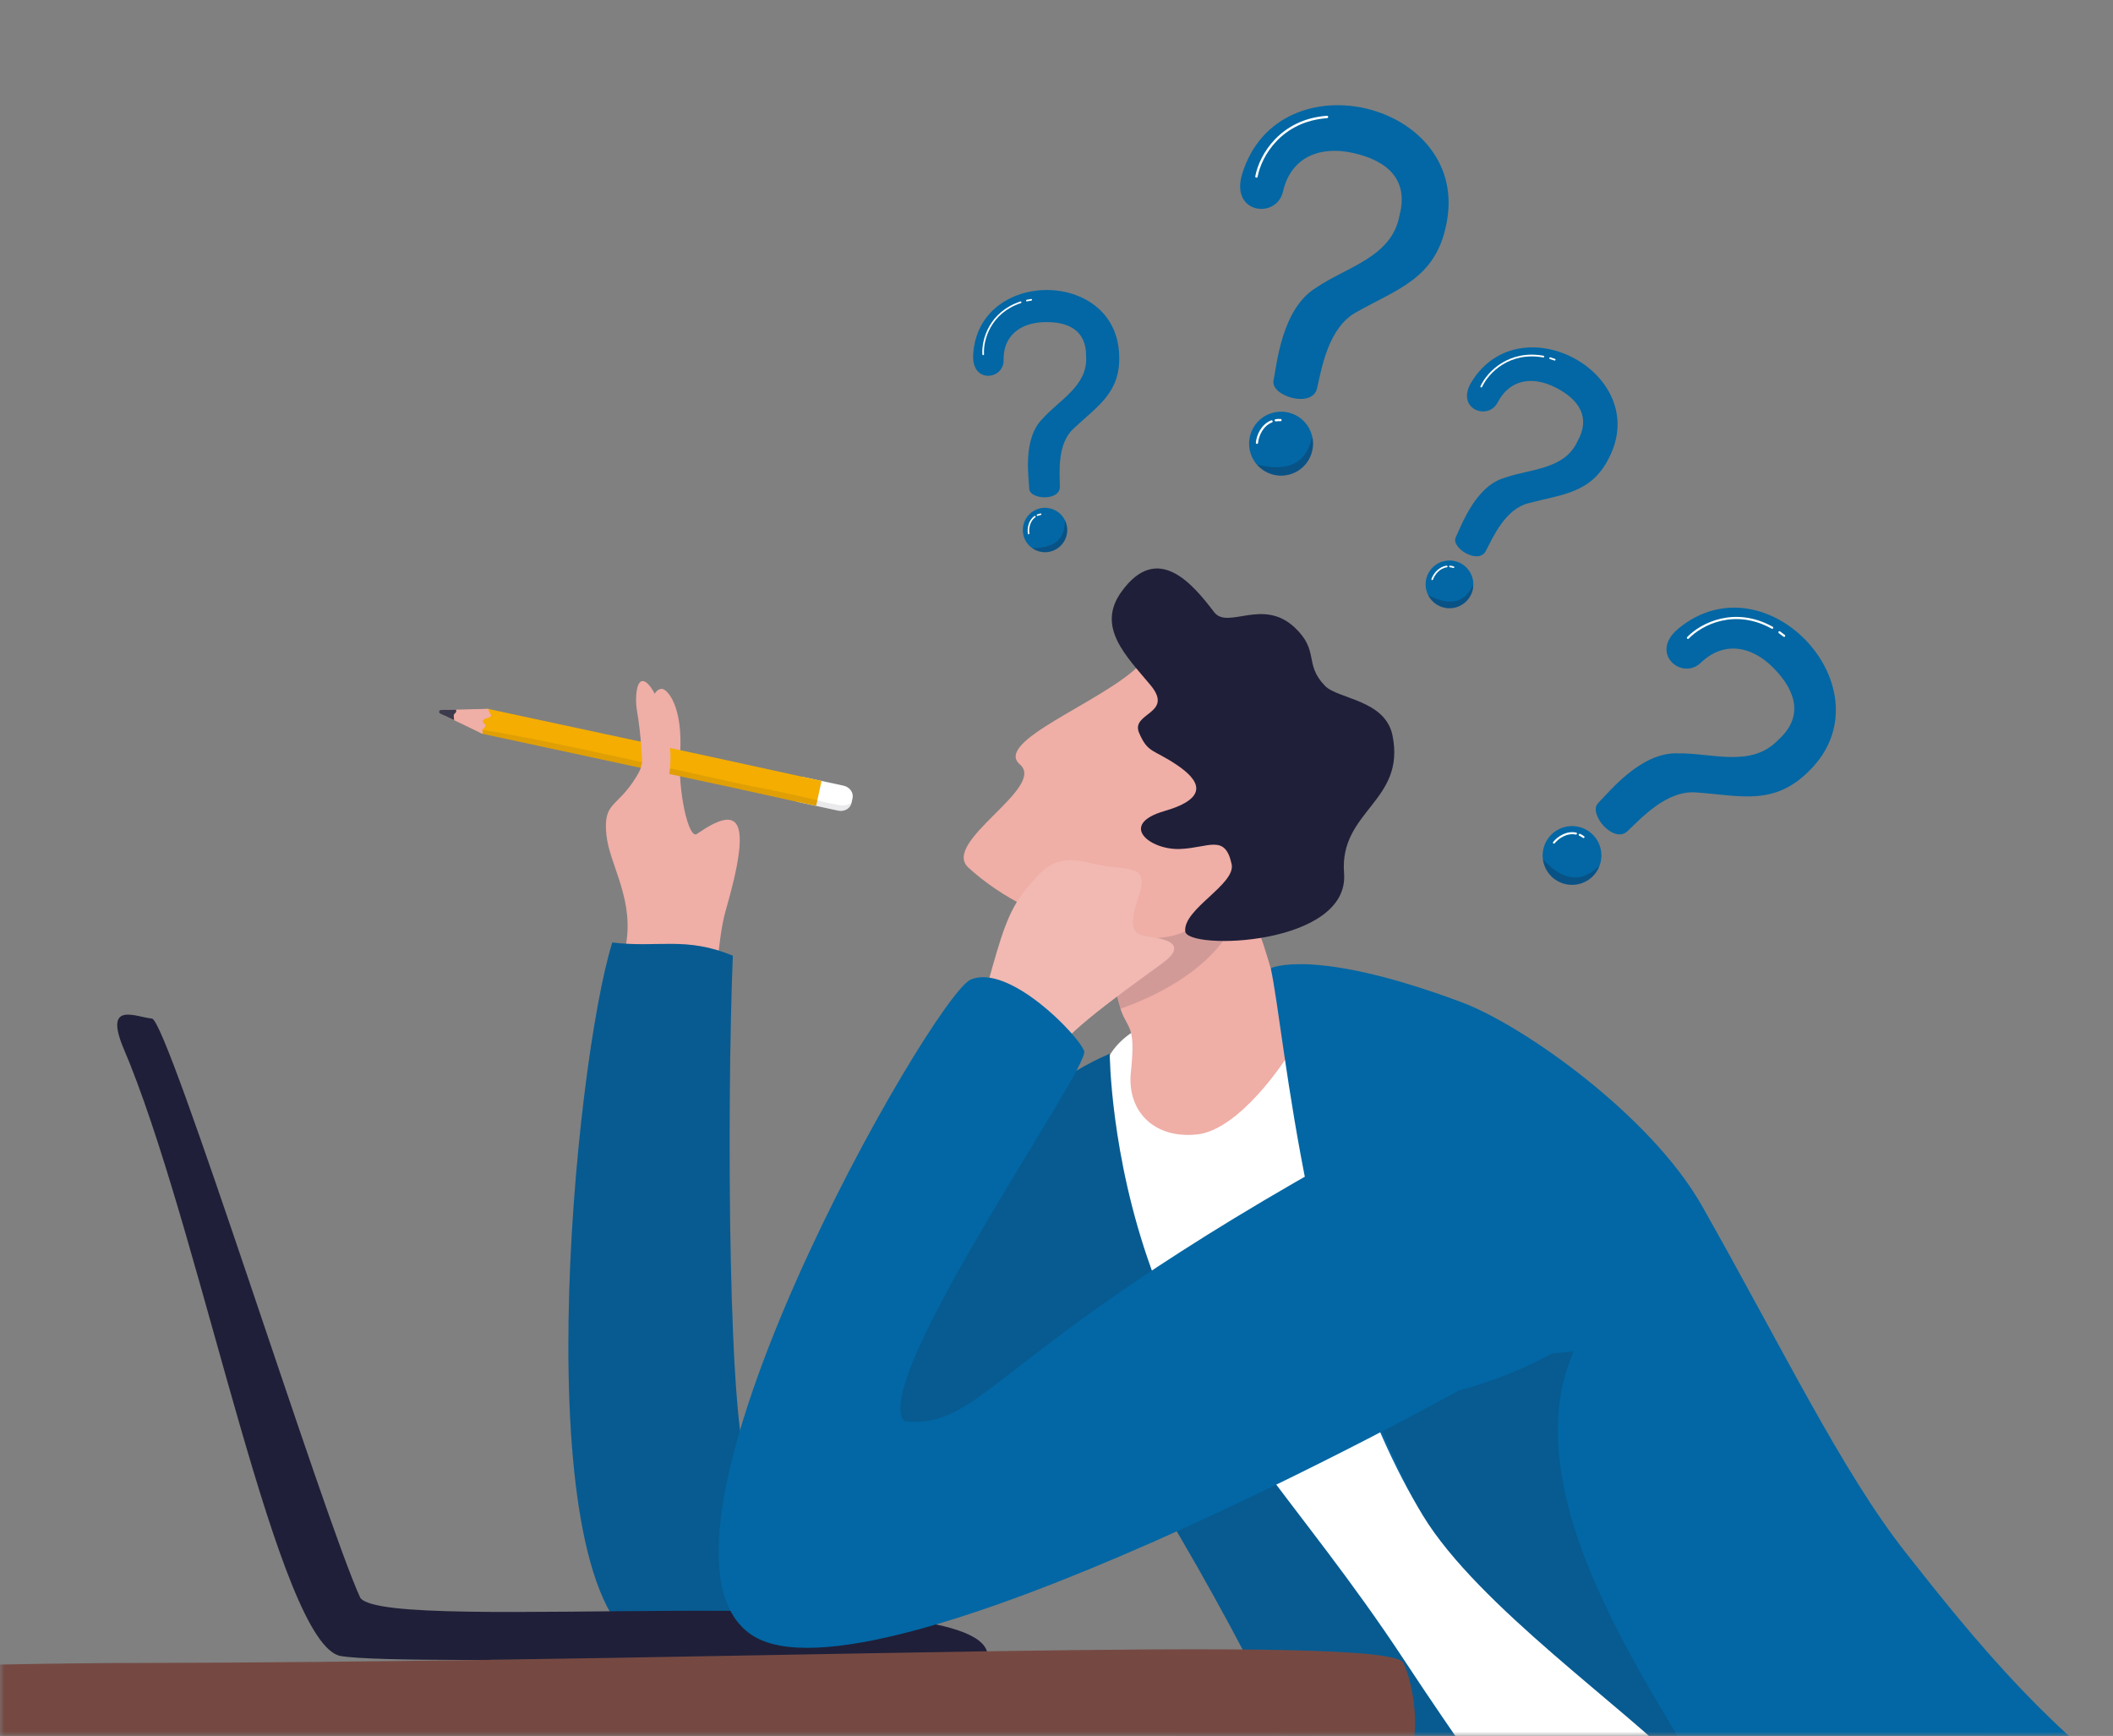 <svg width="241" height="198" viewBox="0 0 241 198" fill="none" xmlns="http://www.w3.org/2000/svg">
<rect x="0" y="0" width="241" height="198" fill="#808080" stroke="none"/>
<mask id="mask0_503_15542" style="mask-type:alpha" maskUnits="userSpaceOnUse" x="0" y="0" width="241" height="198">
<rect width="241" height="198" fill="#D9D9D9"/>
</mask>
<g mask="url(#mask0_503_15542)">
<path d="M71.314 108.179C72.481 102.7 69.508 98.68 69.163 95.226C68.777 91.371 70.369 92.241 72.604 88.55C74.23 85.866 74.087 82.934 74.231 80.491C74.271 79.8 74.72 78.555 75.493 78.57C76.092 78.583 77.933 80.491 77.567 86.102C77.302 90.182 78.523 95.783 79.483 95.118C84.247 91.82 85.919 92.983 82.754 103.915C81.706 107.533 81.678 114.996 80.492 117.558C79.306 120.12 69.263 116.853 69.263 116.853L71.315 108.177L71.314 108.179Z" fill="#EFAEA6"/>
<path d="M144.931 110.436C138.43 111.712 141.078 120.055 136.647 122.781C133.959 124.434 133.276 117.789 131.269 117.116C130.033 116.7 126.801 119.014 126.096 121.426C113.997 162.718 162.292 213.652 162.292 213.652C162.292 213.652 184.088 222.158 210.442 215.122C230.865 209.67 226.919 195.302 224.123 191.56C213.413 177.225 163.315 117.258 163.315 117.258C163.315 117.258 157.456 114.022 144.931 110.438V110.436Z" fill="white"/>
<path d="M126.569 120.187C105.933 128.96 93.531 162.773 85.435 167.553C83.055 164.171 82.872 126.921 83.58 109.004C78.184 106.776 75.04 108.141 69.836 107.501C65.485 121.43 59.661 181.416 73.528 187.951C87.827 194.688 119.631 155.449 123.415 158.896C129.013 163.995 144.748 192.676 147.832 200.831C150.916 208.985 152.79 220.449 162.857 221.364C162.857 221.364 170.329 222.615 172.13 217.52C175.216 208.788 172.907 208.736 160.2 189.418C148.103 171.027 137.491 161.898 131.302 144.715C126.62 131.718 126.57 120.186 126.57 120.186L126.569 120.187Z" fill="#0267A4"/>
<path opacity="0.17" d="M126.569 120.187C105.933 128.96 93.531 162.773 85.435 167.553C83.055 164.171 82.872 126.921 83.58 109.004C78.184 106.776 75.04 108.141 69.836 107.501C65.485 121.43 59.661 181.416 73.528 187.951C87.827 194.688 119.631 155.449 123.415 158.896C129.013 163.995 144.748 192.676 147.832 200.831C150.916 208.985 152.79 220.449 162.857 221.364C162.857 221.364 170.329 222.615 172.13 217.52C175.216 208.788 172.907 208.736 160.2 189.418C148.103 171.027 137.491 161.898 131.302 144.715C126.62 131.718 126.57 120.186 126.57 120.186L126.569 120.187Z" fill="#1F1F39"/>
<path d="M136.573 129.386C141.514 128.829 146.775 120.576 146.775 120.576C146.562 113.905 142.709 101.503 138.677 96.405C134.253 90.811 133.883 91.44 133.883 91.44L127.482 102.265L124.471 107.36C124.471 107.36 126.353 109.577 127.584 114.348C128.441 117.686 129.627 116.319 128.985 122.27C128.502 126.727 131.633 129.942 136.574 129.384L136.573 129.386Z" fill="#EFAEA6"/>
<path opacity="0.14" d="M124.47 107.36C124.47 107.36 126.528 110.305 127.759 115.076C139.498 110.88 142.681 103.734 140.314 101.414C138.677 99.81 127.481 102.266 127.481 102.266L124.47 107.36Z" fill="#1F1F39"/>
<path d="M129.885 75.94C125.611 80.136 113.262 84.572 116.326 87.193C119.389 89.814 107.288 96.049 110.447 98.955C118.102 105.998 131.46 108.821 135.756 105.899C140.053 102.976 148.656 91.888 148.656 91.888L129.885 75.94Z" fill="#EFAEA6"/>
<path d="M134.258 87.268C131.524 85.421 130.94 85.941 129.925 83.601C128.909 81.261 133.988 81.454 131.204 78.123C128.42 74.791 125.027 71.523 127.889 67.52C132.03 61.726 136.072 66.665 138.48 69.82C140.029 71.852 144.044 68.142 147.678 71.58C150.529 74.275 148.687 75.709 151.124 78.226C152.595 79.746 157.983 79.803 158.819 83.871C160.369 91.417 152.732 92.475 153.298 99.591C153.957 107.889 135.4 108.41 135.182 106.228C134.928 103.682 140.966 100.868 140.475 98.566C139.733 95.093 137.89 96.689 134.631 96.833C131.151 96.987 127.511 94.043 132.799 92.512C138.086 90.981 136.734 88.942 134.258 87.268Z" fill="#1F1F39"/>
<path d="M257.628 222.769C256.771 228.4 254.078 228.999 254.078 228.999H211.504C206.821 222.255 202.602 212.682 192.432 202.086C185.431 194.793 168.577 183.193 162.285 172.842C148.894 150.809 146.609 117.901 144.931 110.436C144.931 110.436 149.758 107.994 166.663 114.297C173.767 116.945 188.294 127.257 194.111 137.523C203.22 153.605 210.065 167.832 217.351 177.079C224.862 186.61 234.835 199.193 248.638 207.625C250.363 208.679 258.483 217.138 257.626 222.769H257.628Z" fill="#0267A4"/>
<path opacity="0.17" d="M195.624 205.594C194.627 204.438 193.566 203.264 192.43 202.083C185.432 194.792 168.575 183.193 162.282 172.841C159.988 169.066 156.549 160.796 154.875 156.438L179.501 154.133C171.671 171.676 191.332 196.298 195.623 205.595L195.624 205.594Z" fill="#1F1F39"/>
<path d="M13.959 119.257C14.226 119.936 14.537 120.627 14.825 121.354C23.352 142.792 31.811 187.645 38.858 188.881C46.142 190.159 110.561 188.296 112.625 188.586C111.178 179.73 44.206 186.59 41.094 182.247C36.944 173.235 19.147 116.342 17.33 116.175C15.515 116.007 11.969 114.207 13.959 119.259V119.257Z" fill="#1F1F39"/>
<path d="M145.84 190.888C145.84 190.888 145.825 195.079 145.767 202.262C145.716 208.921 145.621 218.154 145.468 229H133.238C133.547 218.747 133.803 209.662 133.957 202.413C134.057 197.751 134.114 193.851 134.114 190.888H145.84Z" fill="#4C3A33"/>
<path d="M156.57 202.734C155.739 202.644 151.941 202.242 145.767 202.262C142.453 202.271 138.473 202.326 133.958 202.414C101.044 203.057 39.184 204.497 -2.013 204.734C-6.22 204.757 -10.685 205.087 -14.418 205.06C-20.321 205.019 -29.727 205.234 -34.82 205.392C-39.913 205.55 -41.151 190.34 -33.188 190.533C-25.225 190.726 -5.727 189.711 16.354 189.671C29.007 189.648 41.857 189.515 54.405 189.336C75.419 189.035 95.585 188.605 112.567 188.344C140.101 187.921 159.26 187.94 160.073 189.671C161.688 193.109 163.002 203.429 156.57 202.735V202.734Z" fill="#754942"/>
<path d="M112.714 111.996C114.16 106.868 114.949 103.902 117.053 101.374C119.157 98.846 120.444 97.399 124.469 98.451C128.494 99.504 131.231 98.193 129.863 102.267C128.495 106.342 129.442 106.606 131.269 106.868C133.096 107.13 135.464 107.742 132.571 109.869C129.677 111.996 121.919 117.421 120.603 119.788C119.288 122.156 111.661 119.492 111.661 119.492L112.714 111.996Z" fill="#EFAEA6"/>
<path opacity="0.14" d="M112.714 111.996C114.16 106.868 114.949 103.902 117.053 101.374C119.157 98.846 120.444 97.399 124.469 98.451C128.494 99.504 131.231 98.193 129.863 102.267C128.495 106.342 129.442 106.606 131.269 106.868C133.096 107.13 135.464 107.742 132.571 109.869C129.677 111.996 121.919 117.421 120.603 119.788C119.288 122.156 111.661 119.492 111.661 119.492L112.714 111.996Z" fill="white"/>
<path d="M164.991 125.411C112.844 152.531 113.111 163.122 103.121 162.1C99.1 157.589 124.359 121.759 123.656 119.883C122.953 118.008 115.033 109.863 110.71 111.734C106.386 113.605 70.436 176.257 85.734 186.48C99.528 195.697 166.4 158.594 166.4 158.594C166.4 158.594 189.904 152.836 185.653 139.261C181.404 125.686 164.99 125.412 164.99 125.412L164.991 125.411Z" fill="#0267A4"/>
<path d="M91.481 88.594L91.01 90.777L90.866 91.443L93.083 91.92L95.589 92.46C96.297 92.612 96.982 92.224 97.119 91.591V91.587L97.24 91.031C97.376 90.399 96.912 89.763 96.205 89.611L93.699 89.072L91.481 88.595V88.594Z" fill="white"/>
<path d="M93.699 89.071L93.639 89.352L93.487 90.052L93.223 91.278L93.211 91.336L93.084 91.919L90.867 91.442L84.055 89.94L81.604 89.412L69.13 86.73L68.649 86.627L67.251 86.326L63.313 85.478L61.717 85.135L61.468 85.081L61.334 85.052L57.048 84.13L55.032 83.697L55.027 83.695L54.952 83.656L51.903 82.063C51.858 82.04 51.819 82.013 51.784 81.984C51.427 81.69 51.565 81.141 52.044 81.06C52.068 81.056 52.095 81.053 52.121 81.051L55.636 80.849H55.648L55.706 80.861L55.794 80.88L60.132 81.813L60.215 81.83L61.765 82.163L61.845 82.18L63.431 82.522L64.193 82.686L64.752 82.806L65.231 82.909L68.654 83.645L68.673 83.65L69.792 83.89V83.888L76.222 85.27L81.413 86.387L91.485 88.591L93.702 89.067L93.699 89.071Z" fill="#F4AD00"/>
<path d="M55.029 83.698L50.81 81.669C50.427 81.485 50.537 80.973 50.962 80.964L55.644 80.85L55.701 80.862C55.763 81.366 56.071 81.421 55.996 81.647C55.901 81.935 55.147 81.897 55.078 82.219C55.009 82.541 55.42 82.475 55.351 82.795C55.282 83.114 55.06 83.067 55.017 83.263C54.975 83.46 55.128 83.257 55.028 83.7L55.029 83.698Z" fill="#EFAEA6"/>
<path d="M51.725 82.11L50.219 81.385C49.999 81.28 50.062 80.986 50.306 80.98L51.974 80.939C51.997 80.939 52.018 80.953 52.023 80.974C52.12 81.334 51.775 81.345 51.755 81.575C51.745 81.685 51.764 81.879 51.791 82.07C51.796 82.103 51.758 82.126 51.724 82.11H51.725Z" fill="#3B3B4D"/>
<path opacity="0.09" d="M97.121 91.584V91.589C96.984 92.221 96.298 92.61 95.59 92.457L93.084 91.918L90.867 91.441L84.055 89.939L81.603 89.41L69.129 86.728L68.649 86.625L67.25 86.324L63.313 85.477L61.716 85.133L61.467 85.08L61.334 85.051L57.048 84.129L55.031 83.696L55.024 83.356L55.022 83.26C55.693 83.348 56.585 83.495 57.646 83.687C58.513 83.845 59.493 84.032 60.555 84.242C60.858 84.302 61.166 84.363 61.482 84.428C61.546 84.441 61.609 84.453 61.675 84.467C61.749 84.481 61.824 84.497 61.898 84.511C62.686 84.672 63.509 84.841 64.357 85.018C65.233 85.2 66.134 85.391 67.051 85.586C67.794 85.744 68.544 85.905 69.301 86.068C69.561 86.125 67.666 85.716 67.929 85.772C74.286 87.149 80.77 88.612 83.87 89.281C88.102 90.195 85.993 89.659 91.013 90.773C91.774 90.942 92.514 91.109 93.225 91.274C93.225 91.274 93.651 91.443 94.848 91.655C95.801 91.825 96.279 92.064 97.124 91.581L97.121 91.584Z" fill="#1F1F3B"/>
<path d="M73.721 77.849C75.018 78.808 77.014 84.121 76.344 88.209C75.673 92.297 77.671 94.007 75.429 93.758C71.341 93.304 73.233 86.976 73.233 86.976C73.233 86.976 73.171 84.03 72.622 80.876C72.44 79.833 72.506 76.953 73.721 77.85V77.849Z" fill="#EFAEA6"/>
<path d="M121.675 60.935C121.408 62.307 120.08 63.203 118.706 62.936C118.346 62.866 118.018 62.723 117.735 62.524C117.523 62.374 117.336 62.195 117.18 61.991C116.755 61.436 116.561 60.709 116.706 59.968C116.973 58.596 118.302 57.7 119.674 57.967C120.564 58.141 121.254 58.76 121.555 59.549C121.596 59.656 121.63 59.766 121.655 59.879C121.734 60.216 121.744 60.575 121.674 60.935H121.675Z" fill="#0267A4"/>
<path opacity="0.28" d="M121.674 60.935C121.407 62.307 120.079 63.203 118.706 62.935C118.345 62.865 118.017 62.722 117.734 62.523C121.141 62.494 121.448 60.681 121.452 59.332C121.49 59.402 121.524 59.474 121.554 59.548C121.595 59.655 121.629 59.766 121.655 59.878C121.734 60.215 121.743 60.574 121.673 60.935H121.674Z" fill="#1F1F39"/>
<path d="M118.33 58.76C118.439 58.714 118.56 58.677 118.691 58.652" stroke="white" stroke-width="0.176" stroke-linecap="round" stroke-linejoin="round"/>
<path d="M117.321 60.851C117.231 60.272 117.38 59.392 118.03 58.928" stroke="white" stroke-width="0.176" stroke-linecap="round" stroke-linejoin="round"/>
<path d="M120.884 55.514C120.913 57.176 117.439 56.998 117.39 55.745C117.341 54.49 116.615 50.071 118.879 47.792C120.796 45.619 124.1 44.002 123.876 40.647C123.915 37.707 121.875 36.648 119.047 36.744C116.308 36.837 114.409 38.348 114.47 41.054C114.521 43.315 110.818 43.805 110.996 40.481C111.523 30.62 127.317 30.597 127.647 40.487C127.84 44.801 125.157 46.313 122.447 48.886C120.566 50.603 120.855 53.852 120.884 55.514Z" fill="#0267A4"/>
<path d="M117.123 34.284C117.283 34.249 117.448 34.219 117.618 34.193" stroke="white" stroke-width="0.188" stroke-linecap="round" stroke-linejoin="round"/>
<path d="M112.14 40.415C112.031 38.724 112.932 35.633 116.407 34.48" stroke="white" stroke-width="0.188" stroke-linecap="round" stroke-linejoin="round"/>
<path d="M167.422 68.384C166.466 69.543 164.749 69.708 163.589 68.75C163.285 68.499 163.048 68.194 162.883 67.862C162.759 67.612 162.675 67.346 162.633 67.074C162.516 66.331 162.707 65.544 163.223 64.919C164.179 63.759 165.896 63.594 167.056 64.552C167.808 65.172 168.141 66.112 168.022 67.013C168.006 67.135 167.981 67.257 167.948 67.377C167.85 67.735 167.675 68.08 167.424 68.385L167.422 68.384Z" fill="#0267A4"/>
<path opacity="0.28" d="M167.421 68.384C166.465 69.543 164.748 69.709 163.588 68.751C163.284 68.499 163.047 68.195 162.882 67.862C166.117 69.584 167.339 68.028 168.035 66.756C168.035 66.841 168.028 66.926 168.02 67.012C168.004 67.135 167.979 67.256 167.946 67.376C167.848 67.734 167.673 68.079 167.421 68.384Z" fill="#1F1F39"/>
<path d="M165.379 64.61C165.506 64.623 165.639 64.649 165.775 64.693" stroke="white" stroke-width="0.189" stroke-linecap="round" stroke-linejoin="round"/>
<path d="M163.352 66.07C163.564 65.476 164.157 64.721 165.01 64.615" stroke="white" stroke-width="0.189" stroke-linecap="round" stroke-linejoin="round"/>
<path d="M169.459 62.853C168.634 64.439 165.441 62.486 166.039 61.277C166.638 60.068 168.221 55.517 171.529 54.525C174.458 53.456 178.411 53.624 179.921 50.338C181.468 47.578 180.084 45.53 177.362 44.169C174.725 42.85 172.155 43.303 170.823 45.893C169.709 48.057 165.959 46.618 167.834 43.567C173.395 34.517 188.335 42.605 183.568 52.123C181.536 56.298 178.223 56.351 174.341 57.392C171.682 58.049 170.287 61.269 169.462 62.854L169.459 62.853Z" fill="#0267A4"/>
<path d="M176.804 40.855C176.974 40.905 177.145 40.961 177.318 41.024" stroke="white" stroke-width="0.202" stroke-linecap="round" stroke-linejoin="round"/>
<path d="M168.948 44.091C169.713 42.437 172.151 39.978 176.029 40.672" stroke="white" stroke-width="0.202" stroke-linecap="round" stroke-linejoin="round"/>
<path d="M149.415 52.152C148.56 53.976 146.388 54.76 144.564 53.904C144.085 53.68 143.677 53.363 143.351 52.986C143.107 52.704 142.909 52.386 142.764 52.047C142.365 51.122 142.35 50.038 142.811 49.054C143.666 47.23 145.838 46.446 147.661 47.301C148.844 47.856 149.589 48.964 149.734 50.171C149.753 50.335 149.762 50.501 149.759 50.668C149.751 51.165 149.639 51.67 149.415 52.15V52.152Z" fill="#0267A4"/>
<path opacity="0.28" d="M149.415 52.153C148.56 53.976 146.388 54.76 144.564 53.904C144.085 53.68 143.677 53.363 143.352 52.987C148.122 54.142 149.188 51.718 149.667 49.836C149.694 49.946 149.717 50.059 149.734 50.173C149.754 50.337 149.762 50.504 149.76 50.67C149.751 51.168 149.639 51.673 149.415 52.153Z" fill="#1F1F39"/>
<path d="M145.508 47.938C145.678 47.911 145.857 47.903 146.049 47.914" stroke="white" stroke-width="0.254" stroke-linecap="round" stroke-linejoin="round"/>
<path d="M143.363 50.504C143.441 49.664 143.958 48.486 145.03 48.066" stroke="white" stroke-width="0.254" stroke-linecap="round" stroke-linejoin="round"/>
<path d="M150.216 44.299C149.672 46.631 144.88 45.162 145.254 43.393C145.628 41.624 146.166 35.196 150.127 32.806C153.569 30.443 158.755 29.345 159.619 24.579C160.706 20.484 158.229 18.289 154.244 17.429C150.385 16.598 147.201 18.041 146.334 21.844C145.611 25.02 140.266 24.404 141.682 19.822C145.883 6.23 167.955 11.747 164.942 25.682C163.695 31.775 159.415 32.948 154.726 35.59C151.496 37.329 150.759 41.969 150.215 44.3L150.216 44.299Z" fill="#0267A4"/>
<path d="M143.306 20.133C143.748 17.731 146.091 13.73 151.352 13.34" stroke="white" stroke-width="0.271" stroke-linecap="round" stroke-linejoin="round"/>
<path d="M181.052 100.427C179.475 101.396 177.411 100.903 176.443 99.326C176.188 98.91 176.035 98.462 175.976 98.008C175.931 97.668 175.939 97.325 175.999 96.991C176.159 96.079 176.695 95.239 177.546 94.717C179.123 93.748 181.187 94.242 182.156 95.818C182.783 96.84 182.797 98.068 182.299 99.068C182.231 99.204 182.154 99.336 182.068 99.463C181.811 99.84 181.47 100.172 181.054 100.427H181.052Z" fill="#0267A4"/>
<path opacity="0.28" d="M181.052 100.426C179.475 101.395 177.411 100.902 176.443 99.325C176.188 98.91 176.035 98.462 175.976 98.008C179.056 101.303 181.098 99.98 182.416 98.775C182.381 98.874 182.342 98.972 182.297 99.068C182.229 99.204 182.153 99.336 182.067 99.462C181.809 99.84 181.468 100.171 181.053 100.426H181.052Z" fill="#1F1F39"/>
<path d="M180.177 95.217C180.32 95.282 180.463 95.366 180.605 95.472" stroke="white" stroke-width="0.233" stroke-linecap="round" stroke-linejoin="round"/>
<path d="M177.236 96.107C177.721 95.501 178.711 94.858 179.747 95.075" stroke="white" stroke-width="0.233" stroke-linecap="round" stroke-linejoin="round"/>
<path d="M185.631 94.799C184.037 96.316 181.097 92.769 182.277 91.599C183.457 90.429 187.116 85.763 191.364 85.928C195.2 85.851 199.736 87.624 202.807 84.401C205.709 81.804 204.914 78.868 202.287 76.197C199.744 73.611 196.569 73.112 193.984 75.595C191.825 77.669 188.031 74.498 191.431 71.694C201.517 63.375 215.685 78.752 206.337 87.934C202.304 91.985 198.426 90.725 193.491 90.387C190.133 90.091 187.224 93.283 185.63 94.801L185.631 94.799Z" fill="#0267A4"/>
<path d="M202.958 72.118C203.135 72.243 203.314 72.377 203.491 72.52" stroke="white" stroke-width="0.249" stroke-linecap="round" stroke-linejoin="round"/>
<path d="M192.521 72.752C194.072 71.13 197.892 69.241 202.129 71.596" stroke="white" stroke-width="0.249" stroke-linecap="round" stroke-linejoin="round"/>
</g>
</svg>
